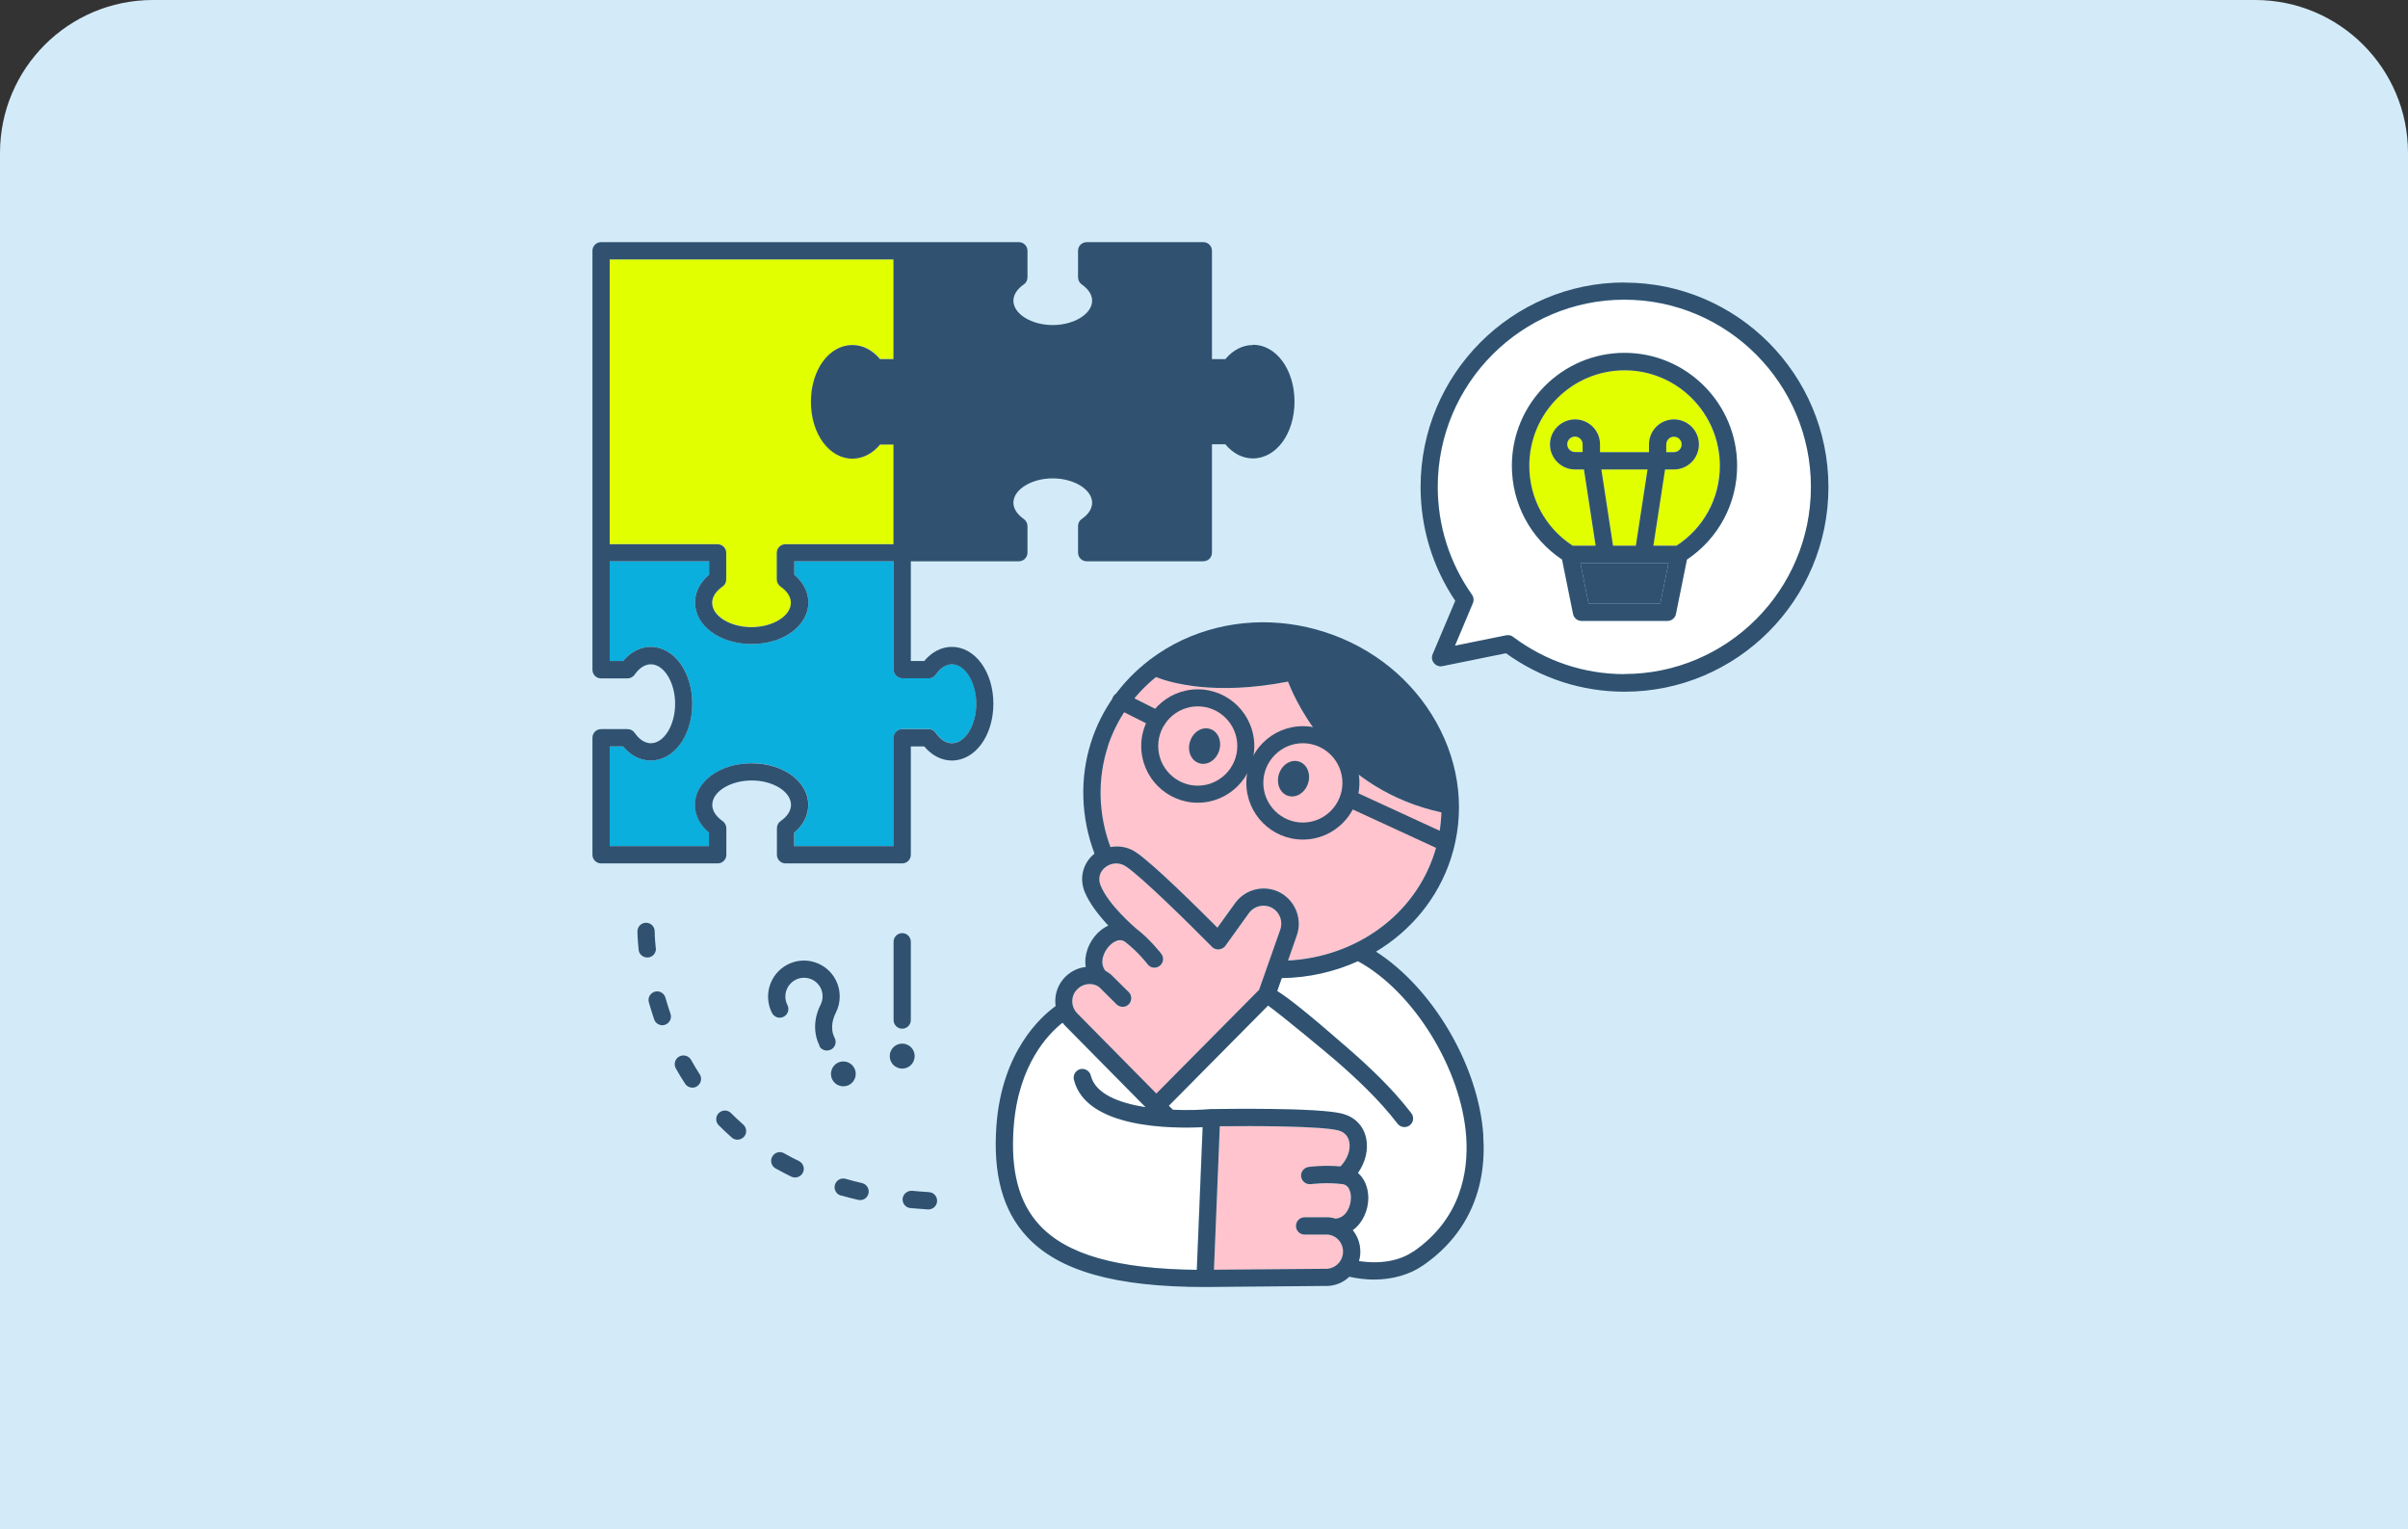 <svg width="378" height="240" viewBox="0 0 378 240" fill="none" xmlns="http://www.w3.org/2000/svg">
<rect x="0" y="0" width="378" height="240" fill="#333333" stroke="none"/>
<path d="M0 24C0 10.745 10.745 0 24 0H354C367.255 0 378 10.745 378 24V240H0V24Z" fill="#D3EBF9"/>
<g clip-path="url(#clip0_2023_677)">
<path d="M255 58.114C246.75 58.114 240.042 64.839 240.042 73.11C240.042 78.207 242.583 82.864 246.854 85.642H250.458L248.625 73.674H247.229C245.063 73.674 243.292 71.92 243.292 69.748C243.292 67.575 245.063 65.821 247.229 65.821C249.396 65.821 251.146 67.575 251.146 69.748V70.959H258.833V69.748C258.833 67.575 260.583 65.821 262.75 65.821C264.917 65.821 266.667 67.575 266.667 69.748C266.667 71.92 264.917 73.674 262.75 73.674H261.354L259.521 85.642H263.125C267.396 82.864 269.938 78.207 269.938 73.11C269.938 64.839 263.229 58.114 254.979 58.114H255Z" fill="#E2FF00"/>
<path d="M258.625 73.674H251.375L253.208 85.642H256.792L258.625 73.674Z" fill="#E2FF00"/>
<path d="M249.375 94.748H260.625L261.917 88.357H248.083L249.375 94.748Z" fill="#305270"/>
<path d="M255 47.065C238.854 47.065 225.708 60.244 225.708 76.452C225.708 82.53 227.562 88.378 231.083 93.37C231.354 93.746 231.417 94.247 231.229 94.685L228.417 101.369L236.458 99.74C236.458 99.74 236.646 99.719 236.729 99.719C237.021 99.719 237.312 99.803 237.542 99.991C242.646 103.813 248.687 105.839 255.021 105.839C271.167 105.839 284.312 92.659 284.312 76.472C284.312 60.285 271.167 47.085 255.021 47.085L255 47.065ZM264.792 87.835L263.062 96.377C262.937 97.004 262.375 97.463 261.729 97.463H248.25C247.604 97.463 247.042 97.004 246.917 96.377L245.187 87.835C240.25 84.535 237.312 79.062 237.312 73.11C237.312 63.335 245.25 55.398 254.979 55.398C264.708 55.398 272.646 63.356 272.646 73.11C272.646 79.083 269.708 84.535 264.771 87.835H264.792Z" fill="white"/>
<path d="M246.021 69.727C246.021 70.395 246.562 70.938 247.229 70.938H248.437V69.727C248.437 69.058 247.896 68.515 247.229 68.515C246.562 68.515 246.021 69.058 246.021 69.727Z" fill="#E2FF00"/>
<path d="M263.979 69.727C263.979 69.058 263.437 68.515 262.771 68.515C262.104 68.515 261.562 69.058 261.562 69.727V70.938H262.771C263.437 70.938 263.979 70.395 263.979 69.727Z" fill="#E2FF00"/>
<path d="M118 119.77C122.979 119.77 126.896 122.652 126.896 126.308C126.896 127.916 126.104 129.482 124.688 130.652V132.761H140.292V115.76C140.292 115.008 140.896 114.402 141.646 114.402H145.792C146.229 114.402 146.667 114.632 146.917 114.987C147.333 115.593 148.208 116.616 149.458 116.616C151.521 116.616 153.271 113.776 153.271 110.434C153.271 107.092 151.521 104.231 149.458 104.231C148.208 104.231 147.333 105.254 146.917 105.86C146.667 106.236 146.25 106.445 145.792 106.445H141.646C140.896 106.445 140.292 105.839 140.292 105.087V88.085H124.688V90.195C126.104 91.385 126.896 92.931 126.896 94.539C126.896 98.215 123 101.077 118 101.077C113 101.077 109.104 98.195 109.104 94.539C109.104 92.931 109.896 91.385 111.313 90.195V88.085H95.708V103.729H97.812C99 102.288 100.521 101.515 102.146 101.515C105.813 101.515 108.667 105.421 108.667 110.434C108.667 115.447 105.792 119.352 102.146 119.352C100.521 119.352 99 118.559 97.812 117.138H95.708V132.782H111.313V130.673C109.896 129.482 109.104 127.937 109.104 126.328C109.104 122.652 113.021 119.791 118 119.791V119.77Z" fill="#0AAFDD"/>
<path d="M114.021 86.749V90.905C114.021 91.344 113.792 91.783 113.438 92.033C112.833 92.451 111.813 93.328 111.813 94.581C111.813 96.649 114.646 98.404 117.979 98.404C121.313 98.404 124.167 96.649 124.167 94.581C124.167 93.328 123.146 92.451 122.542 92.033C122.167 91.783 121.958 91.365 121.958 90.905V86.749C121.958 85.997 122.563 85.391 123.313 85.391H140.271V69.747H138.167C136.979 71.168 135.438 71.961 133.833 71.961C130.167 71.961 127.313 68.035 127.313 63.043C127.313 58.051 130.188 54.124 133.833 54.124C135.438 54.124 137 54.918 138.167 56.338H140.271V40.715H95.708V85.391H112.667C113.417 85.391 114.021 85.997 114.021 86.749Z" fill="#E2FF00"/>
<path d="M210.75 185.855C208.292 185.521 205.812 185.855 205.771 185.855C205 185.959 204.354 185.437 204.25 184.685C204.146 183.933 204.667 183.265 205.417 183.161C205.521 183.161 207.833 182.847 210.417 183.077C211.5 181.97 212.083 180.424 211.792 179.15C211.583 178.252 211 177.667 210.062 177.417C207.375 176.707 196.729 176.686 191.479 176.769L190.562 199.285L207.937 199.139C209.437 199.243 210.687 198.136 210.812 196.695C210.958 195.233 209.917 193.938 208.458 193.75H204.792C204.042 193.75 203.437 193.144 203.437 192.392C203.437 191.64 204.042 191.035 204.792 191.035H208.625C209 191.077 209.375 191.16 209.729 191.265C211.437 191.056 212.062 189.197 212.062 188.006C212.062 187.672 212.021 186.022 210.75 185.855Z" fill="#FFC4CD"/>
<path d="M201.187 153.502L200.479 155.528C202.271 156.655 205.479 159.183 211.5 164.446C214.75 167.307 218.5 170.754 221.521 174.701C221.979 175.307 221.854 176.142 221.271 176.602C221.021 176.79 220.729 176.873 220.437 176.873C220.021 176.873 219.625 176.685 219.354 176.33C216.479 172.571 212.875 169.229 209.708 166.472C208.604 165.49 201.458 159.559 199.042 157.804L183.458 173.532L184.104 174.158C186.458 174.263 188.604 174.179 190.042 174.054C190.042 174.054 190.062 174.054 190.083 174.054H190.125C191.833 174.033 206.917 173.782 210.729 174.785C212.646 175.286 213.979 176.665 214.417 178.565C214.812 180.382 214.312 182.408 213.146 184.079C214.167 184.957 214.792 186.356 214.771 188.048C214.771 189.948 213.917 191.933 212.333 193.06C213.187 194.126 213.625 195.483 213.5 196.945C213.479 197.279 213.396 197.593 213.312 197.906C216.583 198.407 219.625 197.906 221.833 196.402C229.354 191.222 230.5 183.766 230.125 178.398C229.396 167.746 221.833 155.569 213.125 150.828C209.5 152.478 205.437 153.418 201.167 153.481L201.187 153.502Z" fill="white"/>
<path d="M186.812 116.345C187.292 114.862 188.708 113.985 189.958 114.382C191.229 114.799 191.854 116.345 191.375 117.828C190.896 119.311 189.479 120.188 188.229 119.77C186.958 119.352 186.333 117.828 186.812 116.345ZM205.333 122.36C204.854 123.843 203.437 124.72 202.187 124.303C200.917 123.885 200.292 122.36 200.771 120.877C201.25 119.394 202.667 118.517 203.917 118.914C205.187 119.332 205.812 120.856 205.333 122.36Z" fill="#FFC4CD"/>
<path d="M226.25 127.498C226.167 129.649 225.833 131.801 225.146 133.91C222.021 143.581 212.896 150.181 202.167 150.724L203.542 146.818C204.417 144.354 203.437 141.576 201.208 140.239C198.771 138.735 195.521 139.383 193.854 141.722L191.083 145.586C188.25 142.724 180.937 135.477 178.229 133.701C177.042 132.908 175.625 132.699 174.292 132.908C172.396 127.811 172.229 122.297 173.854 117.264C175.271 112.899 177.917 109.139 181.458 106.236C183.75 107.155 190.646 109.202 202.167 106.967C203.75 110.977 210.021 123.927 226.25 127.498Z" fill="#FFC4CD"/>
<path d="M181.521 171.631C184.854 168.269 195.979 157.053 197.646 155.361L200.979 145.899C201.417 144.646 200.917 143.247 199.792 142.558C198.542 141.785 196.896 142.119 196.042 143.33L192.333 148.489C192.333 148.489 192.271 148.531 192.25 148.573C192.229 148.594 192.208 148.635 192.187 148.656C192.146 148.698 192.104 148.719 192.062 148.74C192 148.803 191.917 148.844 191.833 148.886C191.75 148.928 191.667 148.949 191.583 148.97C191.5 148.991 191.437 149.011 191.354 149.011C191.312 149.011 191.271 149.032 191.25 149.032C191.208 149.032 191.146 149.011 191.104 149.011C191.021 149.011 190.937 148.991 190.854 148.97C190.771 148.949 190.687 148.907 190.604 148.865C190.562 148.844 190.5 148.823 190.458 148.803C190.417 148.782 190.417 148.74 190.375 148.719C190.354 148.698 190.312 148.677 190.292 148.656C186.687 144.98 179.208 137.607 176.75 135.999C175.479 135.164 174.187 135.561 173.458 136.166C172.604 136.876 172.333 137.942 172.771 138.986C174.021 142.077 178.271 145.67 178.312 145.711C180.562 147.445 182.229 149.596 182.292 149.701C182.75 150.285 182.625 151.142 182.042 151.601C181.458 152.061 180.604 151.956 180.146 151.351C180.146 151.351 178.604 149.346 176.625 147.842C175.604 147.069 174.396 148.197 174.167 148.427C173.333 149.283 172.479 151.037 173.521 152.374C173.812 152.52 174.083 152.708 174.354 152.917L177.187 155.716C177.708 156.238 177.729 157.115 177.187 157.637C176.667 158.16 175.792 158.181 175.271 157.637L172.562 154.943C171.521 154.149 169.875 154.317 168.937 155.465C168.021 156.572 168.146 158.222 169.208 159.183L181.521 171.652V171.631Z" fill="#FFC4CD"/>
<path d="M168.542 169.417C168.354 168.686 168.813 167.955 169.542 167.767C170.271 167.579 171 168.039 171.188 168.77C171.917 171.673 175.667 173.114 179.792 173.741L167.333 161.126C167.125 160.938 166.938 160.708 166.75 160.478C164.542 162.212 159.813 167.036 159.083 176.811C158.563 183.683 159.896 188.716 163.125 192.225C167.438 196.883 175.292 199.118 187.812 199.264L188.729 176.874C183.896 177.104 170.417 177.104 168.521 169.417H168.542Z" fill="white"/>
<path d="M128.604 164.133C128.833 164.613 129.312 164.864 129.812 164.864C130.021 164.864 130.229 164.822 130.437 164.718C131.104 164.383 131.375 163.548 131.021 162.88C130.229 161.334 130.792 159.747 131.208 158.932C132.021 157.324 132.021 155.402 131.208 153.815C130.521 152.478 129.354 151.476 127.917 151.016C126.5 150.557 124.958 150.682 123.625 151.371C120.875 152.792 119.771 156.196 121.187 158.974C121.542 159.642 122.354 159.914 123.021 159.559C123.687 159.225 123.958 158.389 123.604 157.721C122.875 156.28 123.437 154.525 124.875 153.773C125.562 153.418 126.375 153.355 127.104 153.585C127.854 153.815 128.437 154.337 128.812 155.026C129.229 155.862 129.229 156.844 128.812 157.679C127.729 159.83 127.667 162.17 128.646 164.091L128.604 164.133Z" fill="#305270"/>
<path d="M133.271 170.274C134.229 169.772 134.604 168.603 134.125 167.642C133.625 166.681 132.458 166.305 131.5 166.786C130.542 167.287 130.167 168.457 130.646 169.417C131.125 170.378 132.312 170.754 133.271 170.274Z" fill="#305270"/>
<path d="M139.667 165.741C139.667 166.827 140.542 167.704 141.625 167.704C142.708 167.704 143.583 166.827 143.583 165.741C143.583 164.655 142.708 163.778 141.625 163.778C140.542 163.778 139.667 164.655 139.667 165.741Z" fill="#305270"/>
<path d="M142.979 160.081V147.8C142.979 147.048 142.375 146.442 141.625 146.442C140.875 146.442 140.271 147.048 140.271 147.8V160.081C140.271 160.833 140.875 161.439 141.625 161.439C142.375 161.439 142.979 160.833 142.979 160.081Z" fill="#305270"/>
<path d="M196.688 54.145C195.062 54.145 193.542 54.939 192.354 56.359H190.25V39.358C190.25 38.606 189.646 38 188.896 38H170.583C169.833 38 169.229 38.606 169.229 39.358V43.514C169.229 43.974 169.458 44.391 169.812 44.642C170.417 45.06 171.438 45.937 171.438 47.19C171.438 49.258 168.604 51.012 165.25 51.012C161.896 51.012 159.083 49.258 159.083 47.19C159.083 45.937 160.104 45.06 160.708 44.642C161.083 44.391 161.292 43.974 161.292 43.514V39.358C161.292 38.606 160.688 38 159.938 38H94.354C93.604 38 93 38.606 93 39.358V105.108C93 105.86 93.604 106.466 94.354 106.466H98.5C98.938 106.466 99.375 106.236 99.625 105.881C100.042 105.275 100.917 104.252 102.167 104.252C104.229 104.252 105.979 107.092 105.979 110.455C105.979 113.818 104.229 116.637 102.167 116.637C100.917 116.637 100.042 115.614 99.625 115.008C99.375 114.632 98.958 114.423 98.5 114.423H94.354C93.604 114.423 93 115.029 93 115.781V134.14C93 134.892 93.604 135.498 94.354 135.498H112.667C113.417 135.498 114.021 134.892 114.021 134.14V129.984C114.021 129.545 113.792 129.106 113.438 128.856C112.833 128.438 111.812 127.561 111.812 126.308C111.812 124.24 114.646 122.485 118 122.485C121.354 122.485 124.167 124.24 124.167 126.308C124.167 127.561 123.146 128.438 122.542 128.856C122.167 129.106 121.958 129.524 121.958 129.984V134.14C121.958 134.892 122.562 135.498 123.312 135.498H141.625C142.375 135.498 142.979 134.892 142.979 134.14V117.139H145.083C146.271 118.559 147.812 119.353 149.417 119.353C153.083 119.353 155.937 115.447 155.937 110.434C155.937 105.421 153.062 101.516 149.417 101.516C147.812 101.516 146.271 102.309 145.083 103.729H142.979V88.086H159.938C160.688 88.086 161.292 87.48 161.292 86.728V82.572C161.292 82.133 161.062 81.694 160.708 81.444C160.104 81.026 159.083 80.149 159.083 78.896C159.083 76.828 161.917 75.073 165.25 75.073C168.583 75.073 171.438 76.828 171.438 78.896C171.438 80.149 170.417 81.026 169.812 81.444C169.437 81.694 169.229 82.112 169.229 82.572V86.728C169.229 87.48 169.833 88.086 170.583 88.086H188.896C189.646 88.086 190.25 87.48 190.25 86.728V69.726H192.354C193.542 71.168 195.062 71.94 196.688 71.94C200.354 71.94 203.208 68.035 203.208 63.022C203.208 58.009 200.333 54.103 196.688 54.103V54.145ZM95.708 40.715H140.25V56.359H138.146C136.958 54.939 135.417 54.145 133.812 54.145C130.146 54.145 127.292 58.051 127.292 63.064C127.292 68.076 130.167 71.982 133.812 71.982C135.417 71.982 136.979 71.189 138.146 69.768H140.25V85.412H123.292C122.542 85.412 121.938 86.018 121.938 86.77V90.926C121.938 91.365 122.167 91.803 122.521 92.054C123.125 92.472 124.146 93.349 124.146 94.602C124.146 96.67 121.312 98.424 117.958 98.424C114.604 98.424 111.792 96.67 111.792 94.602C111.792 93.349 112.812 92.472 113.417 92.054C113.792 91.803 114 91.386 114 90.926V86.77C114 86.018 113.396 85.412 112.646 85.412H95.708V40.715ZM145.771 106.466C146.208 106.466 146.646 106.236 146.896 105.881C147.312 105.275 148.188 104.252 149.438 104.252C151.5 104.252 153.25 107.092 153.25 110.455C153.25 113.818 151.5 116.637 149.438 116.637C148.188 116.637 147.312 115.614 146.896 115.008C146.646 114.632 146.229 114.423 145.771 114.423H141.625C140.875 114.423 140.271 115.029 140.271 115.781V132.782H124.667V130.673C126.083 129.503 126.875 127.937 126.875 126.329C126.875 122.653 122.979 119.791 117.979 119.791C112.979 119.791 109.083 122.673 109.083 126.329C109.083 127.937 109.875 129.503 111.292 130.673V132.782H95.708V117.139H97.812C99 118.58 100.521 119.353 102.146 119.353C105.812 119.353 108.667 115.447 108.667 110.434C108.667 105.421 105.792 101.516 102.146 101.516C100.521 101.516 99 102.309 97.812 103.729H95.708V88.086H111.312V90.195C109.896 91.386 109.104 92.931 109.104 94.54C109.104 98.216 113 101.077 118 101.077C123 101.077 126.896 98.195 126.896 94.54C126.896 92.931 126.104 91.386 124.687 90.195V88.086H140.292V105.087C140.292 105.839 140.896 106.445 141.646 106.445H145.792L145.771 106.466Z" fill="#305270"/>
<path d="M232.854 178.211C232.104 167.183 224.875 155.027 216 149.346C221.5 146.045 225.729 140.97 227.75 134.746C230.042 127.686 229.229 120.084 225.479 113.379C221.75 106.696 215.562 101.662 208.042 99.218C200.521 96.775 192.562 97.213 185.625 100.43C183.75 101.307 182.021 102.372 180.417 103.583C180.396 103.583 180.375 103.625 180.354 103.646C176.104 106.904 172.937 111.291 171.292 116.408C169.458 122.089 169.667 128.271 171.812 133.973C171.792 133.973 171.771 133.994 171.75 134.015C169.979 135.477 169.396 137.816 170.271 139.968C171.042 141.847 172.604 143.79 173.979 145.252C173.375 145.523 172.792 145.941 172.25 146.484C170.937 147.842 170.125 149.826 170.437 151.747C169.104 151.894 167.812 152.562 166.875 153.69C165.875 154.901 165.5 156.426 165.708 157.888C163.396 159.559 157.292 164.989 156.417 176.602C155.854 184.268 157.396 189.97 161.187 194.063C166.187 199.473 175.083 201.979 189.167 201.979L207.875 201.812C209.417 201.896 210.812 201.332 211.812 200.371C213.104 200.643 214.396 200.81 215.646 200.81C218.562 200.81 221.25 200.058 223.375 198.596C230.167 193.917 233.438 186.858 232.833 178.169L232.854 178.211ZM173.854 117.264C175.271 112.899 177.896 109.139 181.458 106.257C183.75 107.155 190.667 109.202 202.187 106.967C203.75 110.977 210.042 123.927 226.271 127.498C226.187 129.65 225.854 131.801 225.167 133.91C222.042 143.581 212.917 150.181 202.187 150.745L203.562 146.818C204.437 144.354 203.437 141.597 201.229 140.239C198.771 138.735 195.542 139.404 193.875 141.743L191.104 145.586C188.271 142.745 180.958 135.477 178.25 133.702C177.042 132.908 175.646 132.699 174.312 132.929C172.417 127.833 172.25 122.319 173.875 117.264H173.854ZM168.937 155.444C169.875 154.296 171.521 154.129 172.562 154.922L175.271 157.617C175.812 158.139 176.667 158.139 177.187 157.617C177.708 157.074 177.708 156.217 177.187 155.695L174.354 152.896C174.083 152.687 173.812 152.52 173.521 152.353C172.479 151.016 173.333 149.262 174.167 148.406C174.396 148.176 175.583 147.027 176.625 147.821C178.604 149.325 180.146 151.309 180.146 151.33C180.604 151.935 181.458 152.04 182.042 151.58C182.646 151.121 182.75 150.265 182.292 149.68C182.229 149.596 180.562 147.424 178.312 145.69C178.271 145.649 174.021 142.077 172.771 138.965C172.333 137.9 172.604 136.835 173.458 136.145C174.187 135.54 175.479 135.143 176.75 135.978C179.208 137.607 186.687 144.98 190.292 148.635C190.312 148.656 190.354 148.677 190.375 148.698C190.417 148.719 190.417 148.761 190.458 148.782C190.5 148.823 190.562 148.823 190.604 148.844C190.687 148.886 190.75 148.928 190.854 148.949C190.937 148.97 191.021 148.99 191.104 148.99C191.146 148.99 191.208 149.011 191.25 149.011C191.292 149.011 191.333 149.011 191.354 148.99C191.437 148.99 191.521 148.97 191.583 148.949C191.667 148.928 191.75 148.907 191.833 148.865C191.917 148.823 191.979 148.782 192.062 148.719C192.104 148.677 192.146 148.677 192.187 148.635C192.208 148.615 192.229 148.573 192.25 148.552C192.271 148.531 192.312 148.51 192.333 148.468L196.042 143.309C196.896 142.119 198.542 141.785 199.792 142.537C200.917 143.226 201.417 144.625 200.979 145.878L197.646 155.34C195.979 157.032 184.854 168.248 181.521 171.61L169.208 159.141C168.146 158.16 168.021 156.53 168.937 155.423V155.444ZM187.854 199.285C175.333 199.139 167.458 196.904 163.167 192.246C159.917 188.737 158.604 183.704 159.125 176.832C159.854 167.057 164.583 162.232 166.792 160.499C166.979 160.729 167.146 160.937 167.375 161.146L179.833 173.762C175.708 173.114 171.937 171.694 171.229 168.791C171.042 168.06 170.312 167.621 169.583 167.788C168.854 167.976 168.417 168.707 168.583 169.438C170.479 177.124 183.958 177.124 188.792 176.895L187.875 199.285H187.854ZM209.729 191.265C209.375 191.16 209.021 191.077 208.625 191.035H204.792C204.042 191.035 203.437 191.64 203.437 192.392C203.437 193.144 204.042 193.75 204.792 193.75H208.458C209.917 193.917 210.958 195.212 210.812 196.674C210.687 198.115 209.417 199.222 207.937 199.118L190.562 199.264L191.479 176.748C196.729 176.686 207.375 176.707 210.062 177.396C211 177.647 211.583 178.231 211.792 179.13C212.083 180.404 211.5 181.949 210.417 183.056C207.833 182.806 205.521 183.119 205.417 183.14C204.667 183.244 204.146 183.933 204.25 184.664C204.354 185.395 205 185.918 205.771 185.834C205.792 185.834 208.271 185.5 210.75 185.834C212.021 186.001 212.083 187.672 212.062 187.985C212.062 189.176 211.417 191.035 209.729 191.244V191.265ZM221.854 196.403C219.646 197.927 216.604 198.408 213.333 197.906C213.417 197.593 213.479 197.28 213.521 196.946C213.646 195.484 213.208 194.105 212.354 193.061C213.937 191.912 214.771 189.928 214.792 188.048C214.792 186.356 214.187 184.957 213.167 184.08C214.333 182.43 214.854 180.383 214.437 178.566C214.021 176.665 212.667 175.307 210.75 174.785C206.937 173.783 191.854 174.033 190.146 174.054H190.104C190.104 174.054 190.083 174.054 190.062 174.054C188.625 174.179 186.479 174.263 184.125 174.159L183.479 173.532L199.062 157.805C201.479 159.559 208.625 165.512 209.729 166.472C212.896 169.229 216.5 172.571 219.375 176.331C219.646 176.686 220.042 176.874 220.458 176.874C220.75 176.874 221.042 176.79 221.292 176.602C221.896 176.143 222 175.286 221.542 174.702C218.521 170.754 214.792 167.287 211.521 164.446C205.5 159.183 202.292 156.635 200.5 155.528L201.208 153.502C205.479 153.439 209.521 152.499 213.167 150.849C221.875 155.57 229.437 167.767 230.167 178.419C230.542 183.766 229.396 191.244 221.875 196.423L221.854 196.403Z" fill="#305270"/>
<path d="M191.375 117.828C191.854 116.345 191.229 114.799 189.958 114.402C188.708 113.985 187.292 114.862 186.812 116.345C186.333 117.828 186.958 119.373 188.229 119.77C189.479 120.188 190.896 119.311 191.375 117.828Z" fill="#305270"/>
<path d="M203.917 119.52C202.667 119.102 201.25 119.979 200.771 121.462C200.292 122.945 200.917 124.491 202.187 124.887C203.437 125.305 204.854 124.428 205.333 122.945C205.812 121.462 205.187 119.917 203.917 119.52Z" fill="#305270"/>
<path d="M142.917 189.594C143.812 189.677 144.729 189.74 145.667 189.802C145.687 189.802 145.729 189.802 145.75 189.802C146.458 189.802 147.062 189.238 147.104 188.528C147.146 187.776 146.583 187.129 145.833 187.087C144.937 187.025 144.042 186.962 143.167 186.878C142.458 186.837 141.771 187.359 141.687 188.111C141.625 188.863 142.167 189.531 142.917 189.594Z" fill="#305270"/>
<path d="M132.021 187.609C132.896 187.86 133.792 188.09 134.708 188.299C134.813 188.32 134.917 188.34 135.021 188.34C135.646 188.34 136.188 187.923 136.333 187.296C136.5 186.565 136.042 185.834 135.313 185.667C134.438 185.458 133.583 185.249 132.75 184.999C132.021 184.79 131.271 185.207 131.063 185.938C130.854 186.67 131.271 187.421 132 187.63L132.021 187.609Z" fill="#305270"/>
<path d="M125.396 182.2C124.604 181.824 123.812 181.406 123.083 180.988C122.437 180.613 121.604 180.842 121.229 181.511C120.854 182.158 121.083 182.994 121.75 183.37C122.542 183.808 123.375 184.247 124.229 184.664C124.417 184.748 124.625 184.79 124.812 184.79C125.312 184.79 125.812 184.497 126.042 184.017C126.375 183.349 126.083 182.534 125.396 182.2Z" fill="#305270"/>
<path d="M112.833 174.681C112.292 175.203 112.292 176.08 112.833 176.602C113.479 177.25 114.167 177.897 114.875 178.524C115.125 178.754 115.458 178.858 115.771 178.858C116.146 178.858 116.521 178.691 116.792 178.399C117.292 177.835 117.229 176.978 116.667 176.477C116 175.892 115.354 175.286 114.75 174.681C114.229 174.138 113.354 174.159 112.833 174.681Z" fill="#305270"/>
<path d="M106.604 165.804C105.958 166.18 105.729 166.994 106.083 167.663C106.521 168.456 107.021 169.271 107.542 170.065C107.792 170.462 108.229 170.691 108.687 170.691C108.937 170.691 109.208 170.629 109.437 170.462C110.062 170.044 110.25 169.208 109.833 168.582C109.354 167.83 108.896 167.078 108.479 166.326C108.104 165.679 107.292 165.449 106.625 165.804H106.604Z" fill="#305270"/>
<path d="M105.25 159.1C104.958 158.222 104.687 157.387 104.458 156.572C104.25 155.841 103.5 155.424 102.792 155.632C102.062 155.841 101.646 156.593 101.854 157.303C102.104 158.16 102.375 159.058 102.687 159.977C102.875 160.541 103.417 160.896 103.979 160.896C104.125 160.896 104.271 160.875 104.417 160.812C105.125 160.562 105.5 159.789 105.25 159.079V159.1Z" fill="#305270"/>
<path d="M102.937 148.761C102.771 147.173 102.771 146.212 102.771 146.171C102.771 145.419 102.167 144.813 101.417 144.813C100.667 144.813 100.062 145.419 100.062 146.171C100.062 146.171 100.062 147.236 100.25 149.053C100.312 149.742 100.917 150.264 101.604 150.264C101.646 150.264 101.708 150.264 101.75 150.264C102.5 150.181 103.042 149.512 102.958 148.761H102.937Z" fill="#305270"/>
<path d="M255 55.377C245.25 55.377 237.333 63.335 237.333 73.089C237.333 79.063 240.271 84.514 245.208 87.814L246.937 96.357C247.062 96.983 247.625 97.443 248.271 97.443H261.75C262.396 97.443 262.958 96.983 263.083 96.357L264.812 87.814C269.75 84.514 272.687 79.042 272.687 73.089C272.687 63.314 264.75 55.377 255.021 55.377H255ZM260.625 94.748H249.375L248.083 88.357H261.917L260.625 94.748ZM251.375 73.674H258.625L256.792 85.642H253.208L251.375 73.674ZM263.146 85.642H259.542L261.375 73.674H262.771C264.937 73.674 266.687 71.919 266.687 69.747C266.687 67.575 264.937 65.821 262.771 65.821C260.604 65.821 258.854 67.575 258.854 69.747V70.959H251.167V69.747C251.167 67.575 249.417 65.821 247.25 65.821C245.083 65.821 243.312 67.575 243.312 69.747C243.312 71.919 245.083 73.674 247.25 73.674H248.646L250.479 85.642H246.875C242.604 82.864 240.062 78.206 240.062 73.11C240.062 64.839 246.771 58.114 255.021 58.114C263.271 58.114 269.979 64.839 269.979 73.11C269.979 78.206 267.437 82.864 263.167 85.642H263.146ZM261.562 70.959V69.747C261.562 69.079 262.104 68.536 262.771 68.536C263.437 68.536 263.979 69.079 263.979 69.747C263.979 70.416 263.437 70.959 262.771 70.959H261.562ZM248.437 69.726V70.938H247.229C246.562 70.938 246.021 70.395 246.021 69.726C246.021 69.058 246.562 68.515 247.229 68.515C247.896 68.515 248.437 69.058 248.437 69.726Z" fill="#305270"/>
<path d="M255 44.329C237.354 44.329 223 58.719 223 76.431C223 82.822 224.875 88.984 228.438 94.289L224.896 102.664C224.687 103.124 224.771 103.667 225.104 104.064C225.417 104.461 225.937 104.649 226.417 104.544L236.396 102.518C241.875 106.466 248.292 108.554 255.021 108.554C272.667 108.554 287.021 94.164 287.021 76.452C287.021 58.74 272.667 44.349 255.021 44.349L255 44.329ZM255 105.797C248.667 105.797 242.625 103.771 237.521 99.949C237.292 99.761 237 99.678 236.708 99.678C236.625 99.678 236.521 99.678 236.437 99.698L228.396 101.328L231.208 94.644C231.396 94.205 231.333 93.704 231.062 93.328C227.542 88.336 225.687 82.488 225.687 76.41C225.687 60.202 238.833 47.023 254.979 47.023C271.125 47.023 284.271 60.202 284.271 76.41C284.271 92.618 271.125 105.776 254.979 105.776L255 105.797Z" fill="#305270"/>
<path d="M188.021 125.973C183.125 125.973 179.146 121.984 179.146 117.076C179.146 112.168 183.125 108.178 188.021 108.178C192.917 108.178 196.896 112.168 196.896 117.076C196.896 121.984 192.917 125.973 188.021 125.973ZM188.021 110.852C184.604 110.852 181.812 113.65 181.812 117.076C181.812 120.501 184.604 123.3 188.021 123.3C191.437 123.3 194.229 120.501 194.229 117.076C194.229 113.65 191.437 110.852 188.021 110.852Z" fill="#305270"/>
<path d="M204.521 131.759C199.625 131.759 195.646 127.77 195.646 122.861C195.646 117.953 199.625 113.964 204.521 113.964C209.417 113.964 213.396 117.953 213.396 122.861C213.396 127.77 209.417 131.759 204.521 131.759ZM204.521 116.637C201.104 116.637 198.312 119.436 198.312 122.861C198.312 126.287 201.104 129.086 204.521 129.086C207.937 129.086 210.729 126.287 210.729 122.861C210.729 119.436 207.937 116.637 204.521 116.637Z" fill="#305270"/>
<path d="M226.979 133.639C226.792 133.639 226.604 133.597 226.417 133.514L211.5 126.642C210.833 126.329 210.542 125.535 210.854 124.867C211.167 124.198 211.958 123.906 212.625 124.219L227.542 131.091C228.208 131.404 228.5 132.198 228.187 132.866C227.958 133.346 227.479 133.639 226.979 133.639Z" fill="#305270"/>
<path d="M181.708 114.256C181.5 114.256 181.313 114.214 181.104 114.11L175.292 111.186C174.646 110.852 174.375 110.058 174.708 109.389C175.042 108.742 175.833 108.47 176.5 108.805L182.313 111.729C182.958 112.063 183.229 112.857 182.896 113.525C182.667 113.984 182.188 114.256 181.708 114.256Z" fill="#305270"/>
</g>
<defs>
<clipPath id="clip0_2023_677">
<rect width="194" height="164" fill="white" transform="translate(93 38)"/>
</clipPath>
</defs>
</svg>
